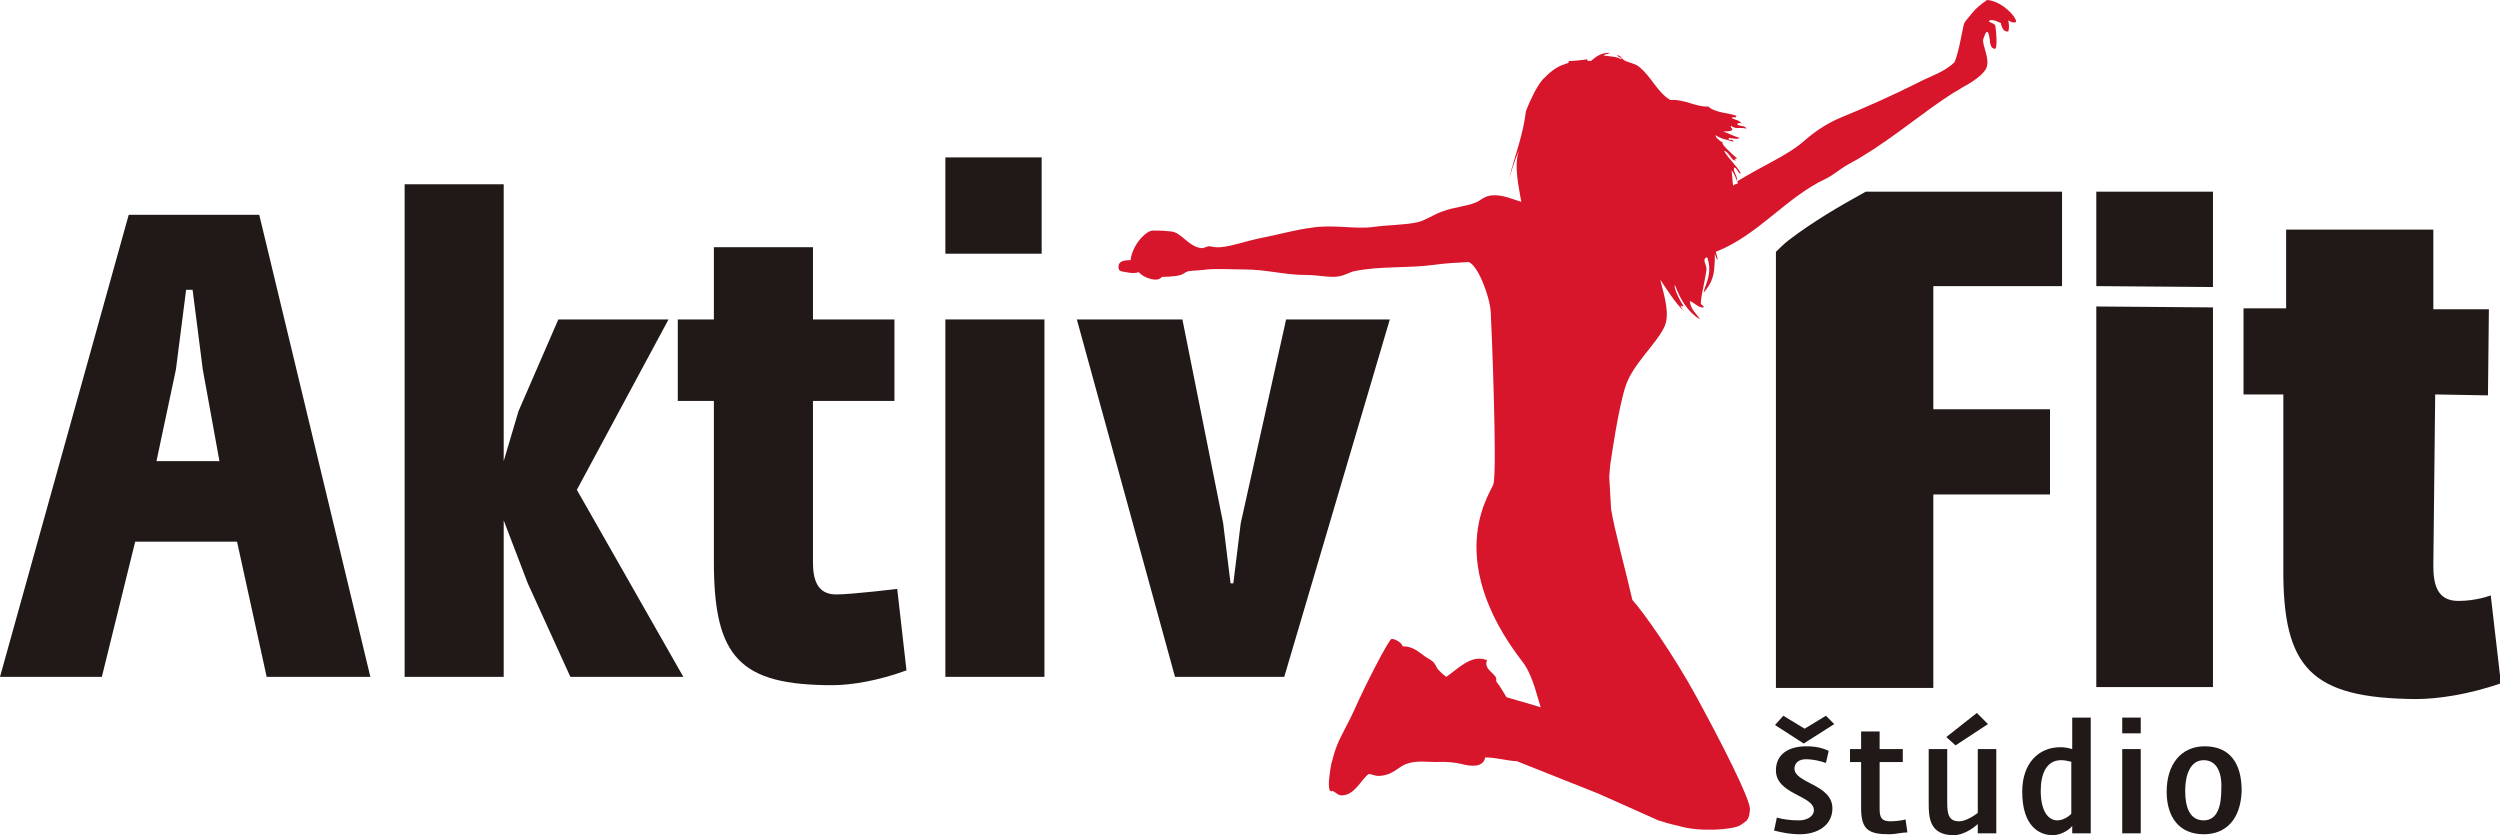 <?xml version="1.0" encoding="utf-8"?>
<!-- Generator: Adobe Illustrator 19.0.0, SVG Export Plug-In . SVG Version: 6.00 Build 0)  -->
<svg version="1.0" id="Layer_1" xmlns="http://www.w3.org/2000/svg" xmlns:xlink="http://www.w3.org/1999/xlink" x="0px" y="0px"
	 width="270px" height="90.2px" viewBox="0 0 270 90.2" style="enable-background:new 0 0 270 90.2;" xml:space="preserve">
<style type="text/css">
	.st0{fill:#211918;}
	.st1{fill:none;}
	.st2{fill:#D7152B;}
</style>
<g id="XMLID_2_">
	<g id="XMLID_40_">
		<g id="XMLID_91_">
			<g id="XMLID_94_">
				<path id="XMLID_104_" class="st0" d="M28.8,73.1l-3.2-14.6h-11L11,73.1H0l13.9-49.9H28l12,49.9H28.8z M21.9,39.9l-1.1-8.6h-0.7
					L19,39.9l-2.1,9.9h6.8L21.9,39.9z"/>
				<path id="XMLID_102_" class="st0" d="M43.7,19.9h10.7v29.9l1.6-5.4l4.3-9.9h11.9l-9.9,18.4l11.5,20.2H61.6L57,63l-2.6-6.8v16.9
					H43.7V19.9z"/>
				<path id="XMLID_100_" class="st0" d="M89.9,74c-10,0-12.8-3-12.8-13.3V43.3h-3.9v-8.8h3.9v-7.8h10.7v7.8h8.8v8.8h-8.8v17.4
					c0,1.8,0.4,3.5,2.5,3.5c1.7,0,6.6-0.6,6.6-0.6l1,8.8C94.9,73.5,92,74,89.9,74z"/>
				<path id="XMLID_97_" class="st0" d="M102.1,27.4V17h10.4v10.4H102.1z M102.1,73.1V34.5h10.7v38.6H102.1z"/>
				<path id="XMLID_95_" class="st0" d="M138.7,73.1h-11.8l-10.6-38.6h11.4l4.4,22l0.8,6.5h0.3l0.8-6.5l4.9-22h11.2L138.7,73.1z"/>
			</g>
		</g>
		<g id="XMLID_88_">
			<path id="XMLID_176_" class="st0" d="M222.7,30.9l0-10.2l-21.2,0c-2.9,1.6-5.8,3.3-8.4,5.3c-0.5,0.4-0.9,0.8-1.3,1.2l0,47.1l17,0
				l0-20.9l12.6,0l0-9.2l-12.6,0V30.9L222.7,30.9z"/>
		</g>
		<g id="XMLID_85_">
			<polygon id="XMLID_173_" class="st0" points="226.4,30.9 226.4,20.7 239,20.7 239,31 			"/>
		</g>
		<g id="XMLID_82_">
			<polygon id="XMLID_175_" class="st0" points="226.4,74.2 226.4,33.1 239,33.2 239,74.2 			"/>
		</g>
		<g id="XMLID_78_">
			<path id="XMLID_172_" class="st0" d="M260.9,75.5c-11.3-0.1-14.4-3.3-14.3-14.3l0-18.6l-4.3,0l0-9.3l4.6,0l0-8.5l15.9,0v8.6l6,0
				l-0.1,9.3l-5.7-0.1l-0.2,18.5c0,2,0.4,3.8,2.7,3.8c2,0,3.5-0.6,3.5-0.6l1.1,9.5C266.6,75,263.3,75.5,260.9,75.5z"/>
		</g>
		<path id="XMLID_77_" class="st1" d="M150.7,78.7c-0.1-0.7-0.3-1.4-0.5-1.9C150.2,77.6,150.3,78.4,150.7,78.7z"/>
		<path id="XMLID_76_" class="st1" d="M149.2,76.9c0-0.2-0.3-0.5-0.3-0.3c0.5,0.3,0.2,0.6,0.5,0.8c-0.3,0.3,0.2,0.7,0.2,1.1
			c0.3,0,0.2-0.2,0.4,0c-0.2-0.6-0.2-1.6-0.7-2.1C149.3,76.7,149.3,76.9,149.2,76.9z"/>
		<path id="XMLID_75_" class="st1" d="M148.2,77.6c0,0.6,0.1,0.6-0.3,0.9c0.1,0.5-0.2,0.7-0.4,0.9c0,0.7,0.1,0.8,0.5,1.2
			c0.3-0.4,0.7-0.9,0.7-1.3c0.2,0,0.3,0,0.4,0.1C148.8,78.7,148.7,77.9,148.2,77.6z"/>
		<path id="XMLID_74_" class="st1" d="M149.8,79.1c0,0.1,0.1,0.4,0.1,0.2C149.9,79.1,149.8,78.9,149.8,79.1z"/>
		<path id="XMLID_73_" class="st1" d="M146.8,80c-0.1,0.3-0.2,0.6,0,0.8c0-0.1,0.1-0.2,0.3-0.3C146.9,80.3,146.9,80.1,146.8,80z"/>
		<path id="XMLID_72_" class="st1" d="M148.9,77.4c0.2,0.2,0.1,1.3,0.5,1.6C149.6,78.5,149.1,77.4,148.9,77.4z"/>
		<path id="XMLID_71_" class="st1" d="M144.3,85.6c0.4,0,0.2-0.5,0.1-0.8c0.3,0,0.3-0.1,0.3-0.3C144.3,84.6,144.2,85.3,144.3,85.6z"
			/>
		<path id="XMLID_70_" class="st1" d="M150.4,76.4c0-0.1-0.1-0.4-0.1-0.2C150.3,76.4,150.4,76.6,150.4,76.4z"/>
		<path id="XMLID_69_" class="st1" d="M146.6,81.3c0-0.2,0.2-0.1,0.2-0.3C146.5,80.9,146.4,81.3,146.6,81.3z"/>
		<path id="XMLID_68_" class="st1" d="M145.9,82.3c0,0.1-0.3,0.4-0.1,0.5C145.8,82.7,146.2,82.4,145.9,82.3z"/>
		<path id="XMLID_67_" class="st1" d="M146.6,81.6C146.2,81.8,146.7,82.1,146.6,81.6L146.6,81.6z"/>
		<path id="XMLID_66_" class="st1" d="M152.8,75.5c0,0.5-0.1,0.9,0.1,1.2C153.1,76.4,153.2,75.7,152.8,75.5z"/>
		<path id="XMLID_65_" class="st1" d="M160,80.4l-0.2-0.1c0.1,0.3-0.2,0.7,0.1,0.9C159.8,80.9,160.1,80.5,160,80.4z"/>
		<path id="XMLID_64_" class="st1" d="M155.1,80.4c-0.1,0.4,0.1,0.5,0.1,0.3C155.2,80.6,155.1,80.1,155.1,80.4z"/>
		<path id="XMLID_63_" class="st1" d="M154.8,81c-0.1,0.1-0.1,0.5,0.2,0.5C155,81.3,155.1,80.9,154.8,81z"/>
		<path id="XMLID_62_" class="st1" d="M157.9,82.2C158.5,82.6,157.7,82,157.9,82.2L157.9,82.2z"/>
		<path id="XMLID_61_" class="st1" d="M156.7,79.6c-0.4-0.1-0.1,0.5-0.4,0.4c0-0.1,0.2-0.4,0-0.4c-0.5,0.3-0.5,1-0.3,1.8
			c0.3,0,0.3,0.3,0.5,0.3c0.1-0.3-0.2-0.7-0.1-0.8c0.2-0.2,0.3,0.1,0.5,0.2C156.7,80.4,156.6,80.3,156.7,79.6z"/>
		<path id="XMLID_60_" class="st1" d="M186.6,83.8c0-0.2-0.2-0.3-0.4-0.3c0,0.1,0.1,0.2,0.1,0.3C186.4,83.8,186.5,83.8,186.6,83.8z"
			/>
		<path id="XMLID_59_" class="st1" d="M186.4,13.6C187.2,14.1,186.3,13.4,186.4,13.6L186.4,13.6z"/>
		<path id="XMLID_58_" class="st1" d="M144.1,83c0-0.1,0.1-0.1,0.1-0.2C144.1,82.8,144.1,82.9,144.1,83z"/>
		<path id="XMLID_57_" class="st1" d="M144.1,83C144.1,83,144.1,83,144.1,83C144.1,83,144.1,83,144.1,83C144.1,83,144.1,83,144.1,83
			z"/>
		<path id="XMLID_56_" class="st1" d="M185.4,17.8c-0.2,0-0.1-0.3-0.3-0.3C185.1,17.8,185.4,18,185.4,17.8z"/>
		<path id="XMLID_55_" class="st1" d="M187.2,20.1c0.1-0.2,0.3-0.2,0.5-0.3c-0.2-0.5-0.3-1.1-0.7-1.4
			C187.1,18.9,187.1,19.8,187.2,20.1z"/>
		<path id="XMLID_54_" class="st1" d="M185,19.9c0.1,0,0.3,0.5,0.4,0.2C185.3,20.1,185.1,19.6,185,19.9z"/>
		<path id="XMLID_53_" class="st1" d="M185.7,14c-0.2,0-0.8-0.3-0.6-0.1C185.4,13.8,185.6,14.3,185.7,14z"/>
		<path id="XMLID_52_" class="st1" d="M176.1,40c0,0.1-0.1,0.3-0.2,0.4c0.2,0,0.4-0.1,0.5-0.2c-0.1,0-0.2,0.1-0.3,0.1
			C176.1,40.2,176.2,40.1,176.1,40z"/>
		<path id="XMLID_51_" class="st1" d="M176.9,40.7C176.9,40.6,177,40.6,176.9,40.7c0,0-0.2,0.1-0.2,0.2c0.1,0,0.1,0.1,0.3,0.1
			c0-0.1,0.1-0.1,0.1-0.2C177,40.7,176.9,40.7,176.9,40.7z"/>
		<path id="XMLID_50_" class="st1" d="M174.1,47.6C174.1,47.6,174.1,47.6,174.1,47.6L174.1,47.6C174.1,47.5,174,47.5,174.1,47.6z"/>
		<path id="XMLID_49_" class="st1" d="M176.1,45.2c0,0.1,0,0.1-0.1,0.1c0,0.1,0,0.1,0,0.2C176.3,45.7,176.3,45.2,176.1,45.2z"/>
		<path id="XMLID_48_" class="st1" d="M176,40.5C176.1,41.1,176.5,40.7,176,40.5L176,40.5z"/>
		<path id="XMLID_47_" class="st1" d="M174,47.7l0.2,0.2c0,0,0,0,0-0.1l0-0.1C174.1,47.8,174,47.7,174,47.7z"/>
		<path id="XMLID_46_" class="st1" d="M175.7,42.4c0,0.1-0.2,0.1-0.2,0.2c0.2,0.2,0.1,0,0.3-0.1c0.1,0.3-0.1,0.2-0.2,0.4
			c0.1,0,0.1,0.1,0.3,0.1c0-0.1,0.1-0.1,0.1-0.2C175.8,42.7,175.9,42.3,175.7,42.4z"/>
		<path id="XMLID_45_" class="st1" d="M187.2,20.1c0.1-0.2,0.3-0.2,0.5-0.3c-0.2-0.5-0.3-1.1-0.7-1.4
			C187.1,18.9,187.1,19.8,187.2,20.1z"/>
		<path id="XMLID_44_" class="st1" d="M186.6,83.8c0-0.2-0.2-0.3-0.4-0.3c0,0.1,0.1,0.2,0.1,0.3C186.4,83.8,186.5,83.8,186.6,83.8z"
			/>
		<path id="XMLID_41_" class="st2" d="M214.6,0c-0.7,0.5-1.1,0.8-1.6,1.4c-0.3,0.4-0.8,0.9-0.9,1.2c-0.3,1.3-0.5,2.8-1,4.1
			C210,7.8,208.5,8.2,207,9c-2.6,1.3-5.5,2.6-8.2,3.7c-1.4,0.6-2.5,1.3-3.7,2.3c-1.1,1-2.3,1.7-3.6,2.4c-1.3,0.7-2.6,1.4-3.9,2.2
			c0.1-0.6-0.5-1.1-0.3-1.5c0.3,0,0.5,0.8,0.7,0.6c-0.5-0.9-1.3-1.5-1.8-2.4c0.6,0.1,0.8,1.2,1.3,1c-0.4-0.2,0-0.1,0.1-0.2
			c-0.6-0.5-1.9-1.7-1.5-1.7c-0.3-0.1-0.9-0.6-0.8-0.8c0.5,0.4,1.3,0.5,1.9,0.7c0-0.4-0.6,0-0.5-0.4c0.3,0,0.9,0.2,1.2,0
			c-0.7-0.2-1.2-0.5-1.8-0.7c0.3,0,0.6,0,0.9-0.1c0.3-0.2-0.3-0.4,0-0.5c0.4,0.4,1,0.1,1.6,0.3c-0.1-0.4-0.8-0.2-1-0.5
			c0.1-0.1,0.3-0.2,0.5,0c-0.2-0.5-0.8-0.4-1.1-0.7c0.2-0.1,0.6,0.1,0.5-0.2c-0.7-0.3-2.3-0.3-3-1c-1.3,0.1-2.5-0.8-4.1-0.7
			c-1.4-0.8-2.1-2.6-3.4-3.6c-0.5-0.4-1.1-0.4-1.6-0.7c-0.3-0.2-0.4-0.6-0.8-0.5c0.1,0.1,0.7,0.3,0.5,0.4c-0.5-0.3-1.2-0.3-1.9-0.4
			c0.1-0.2,0.8-0.2,0.6-0.3c-1,0-1.5,0.5-2,0.9c-0.3-0.1-0.3,0.1-0.4-0.2c-0.5,0.1-1.7,0.2-2,0.2c0.1,0.3-0.2,0.2-0.3,0.3
			c-1.1,0.3-1.8,1-2.5,1.7c-0.6,0.7-1.3,2.1-1.8,3.4c-0.3,2.6-1.2,4.8-1.8,7.2c0,0.1,0.6-2.1,1.1-3c-0.7,1.5,0,4.3,0.2,5.6
			c-1-0.3-2-0.8-3.2-0.7c-0.9,0.1-1.2,0.6-1.8,0.8c-1,0.4-2.4,0.5-3.4,0.9c-1,0.3-1.9,1-2.8,1.2c-1.3,0.3-3.3,0.3-4.7,0.5
			c-2,0.3-4.5-0.3-6.8,0.1c-1.6,0.2-3.4,0.7-4.9,1c-2.2,0.4-4.1,1.2-5.4,1.1c-0.2,0-0.5-0.1-0.7-0.1c-0.3,0-0.5,0.2-0.8,0.2
			c-1.4-0.1-2.2-1.7-3.3-1.8s-0.9-0.1-2-0.1c-0.7,0-2.2,1.5-2.4,3.2c-0.7,0-1.3,0.1-1.3,0.7c0,0.2,0,0.4,0.3,0.5
			c0.6,0.1,1.2,0.3,1.9,0.1c0.4,0.5,1.3,0.8,1.8,0.8c0.5,0,0.7-0.3,0.7-0.3s1.4,0,2-0.2c0.3-0.1,0.5-0.3,0.8-0.4
			c0.6-0.1,1.5-0.1,2.1-0.2c1.3-0.1,2.6,0,3.9,0c2.5,0,4.4,0.6,6.8,0.6c1.1,0,1.9,0.2,2.9,0.2c1,0,1.5-0.4,2.2-0.6
			c2.9-0.6,5.7-0.3,8.7-0.7c1.4-0.2,2.2-0.2,3.7-0.3c1,0.3,2.3,3.7,2.4,5.4c0.1,1.7,0.7,17,0.3,18.5c0.2,0.4-6,7.6,3.3,19.5
			c0.7,1,1.2,2.7,1.2,2.7l0.6,2l-0.6-0.2l-3.1-0.9c-0.3-0.5-0.7-1.2-1.1-1.7c0-0.1,0-0.2,0-0.3c-0.1-0.6-1.4-1-1-2
			c-1.7-0.7-3.2,1-4.4,1.8c-0.3-0.2-0.6-0.5-0.9-0.8c-0.2-0.3-0.3-0.6-0.5-0.8c-0.2-0.2-0.6-0.4-0.9-0.6c-0.7-0.5-1.3-1.1-2.4-1.1
			c-0.2-0.5-0.9-0.8-1.2-0.8c-0.3,0-3,5.3-4,7.6c-0.4,0.9-0.9,1.8-1.5,3c-0.2,0.4-0.6,1.3-0.8,2.1l0,0l0,0c-0.1,0.3-0.1,0.5-0.2,0.7
			c-0.2,1-0.4,2.5-0.2,2.9c0,0,0,0,0,0c0,0,0,0.1,0,0.1c0,0,0.1,0,0.1,0c0.1,0.1,0.1,0.1,0.2,0c0.4,0.2,0.6,0.5,1,0.5
			c1.4,0,2.1-1.7,2.9-2.3c0.4,0,0.7,0.2,1,0.2c1.6,0,2.2-1,3.1-1.3c1.1-0.4,2.2-0.2,3.2-0.2v0c0,0,1.4-0.1,2.7,0.2c0,0,0,0,0,0
			c1.1,0.3,2.4,0.4,2.6-0.7c1.2,0,2.5,0.4,3.4,0.4l8.8,3.5c2.7,1.2,6.5,2.9,6.5,2.9c0.6,0.2,1.3,0.4,2.2,0.6c2.3,0.7,6,0.4,6.7-0.1
			c0.7-0.5,0.9-0.5,1-1.7c0-1.2-3.2-7.4-5.7-12s-5.8-9.3-7-10.6c-0.7-3.1-1.9-7.4-2.3-9.8c0,0,0,0,0,0c0,0-0.2-3.5-0.2-3.5
			s0.1-1.5,0.2-1.9c0,0,0.8-5.7,1.6-8c0.8-2.3,3.3-4.5,4.1-6.2c0.7-1.3,0.1-3.3-0.4-5.2c0.1,0.1,1.8,2.9,2.8,3.6
			c-0.3-0.2-0.5-0.5-0.6-0.8c0.1,0,0.2,0.2,0.3,0c-0.5-0.7-1.1-2.1-0.9-2.2c0.6,1.6,1.4,2.9,2.7,3.7c-0.4-0.7-1-1-1.1-2
			c0.5,0.2,1,0.8,1.5,0.7c0-0.3-0.4-0.2-0.3-0.6c0-0.6,0.6-3,0.6-3.6c0-0.4-0.5-1,0-1.2c0.2,0,0.1,0.3,0.2,0.4
			c0.4,1.6-0.5,2.9-0.5,3.4c1.3-1.5,1.1-2.6,1.2-3.5c0,0.2,0-0.3,0-0.7c0.1,0.3,0.2,0.6,0.3,0.7c0-0.4-0.1-0.5-0.2-0.9
			c4.6-1.8,7.6-5.9,11.9-7.9c0.8-0.4,1.2-0.8,2-1.3c0.6-0.4,1.3-0.7,1.9-1.1c3.5-2.1,6.6-4.8,9.9-6.9c0.4-0.2,0.7-0.4,1-0.6l0,0
			c0,0,2-1,2.5-2c0.5-1-0.5-2.6-0.3-3.2c0.2-0.6,0.5-1.4,0.7,0.1c0,0.5,0.2,0.8,0.2,0.8s0.5,0.5,0.5-0.2c0.1-0.7-0.1-2.1-0.1-2.1
			c-0.1-0.3-0.5-0.3-0.7-0.5c0.2-0.4,1.3,0.2,1.3,0.2s0.1,1,0.8,0.9c0.1-0.5,0.1-0.5,0-1.2c0.2,0.1,0.4,0.3,0.8,0.2
			C218,2.1,216.3,0.1,214.6,0z M187.2,20.1c-0.1-0.3-0.1-1.2-0.2-1.7c0.3,0.3,0.5,0.9,0.7,1.4C187.5,19.9,187.2,19.9,187.2,20.1z"/>
	</g>
	<g id="XMLID_3_">
		<g id="XMLID_129_">
			<path id="XMLID_144_" class="st0" d="M194.4,90.1c-1.1,0-2-0.2-2.8-0.4l0.3-1.4c0.7,0.2,1.5,0.3,2.4,0.3c0.8,0,1.6-0.4,1.6-1.1
				c0-1.6-4.1-1.7-4.1-4.3c0-1.7,1.3-2.6,3.3-2.6c1,0,1.8,0.2,2.4,0.5l-0.3,1.3c-0.6-0.2-1.3-0.4-2.2-0.4c-0.7,0-1.2,0.4-1.2,1
				c0,1.6,4.1,1.7,4.1,4.3C197.9,89.2,196.2,90.1,194.4,90.1z M194.8,80.3l-3.1-2l0.9-1l2.3,1.4l2.3-1.4l0.9,0.9L194.8,80.3z"/>
			<path id="XMLID_142_" class="st0" d="M204.1,90.1c-2.2,0-3.1-0.4-3.1-2.8v-5h-1.2v-1.4h1.2V79h2v1.9h2.5v1.4h-2.5v5.1
				c0,1,0.3,1.3,1.2,1.3c0.5,0,1.3-0.1,1.6-0.2l0.2,1.4C205.4,89.9,204.7,90.1,204.1,90.1z"/>
			<path id="XMLID_139_" class="st0" d="M213.6,90v-1c-0.2,0.2-1.4,1.2-2.6,1.2c-2.6,0-2.7-1.9-2.7-3.4v-5.9h2v5.8
				c0,1.3,0.2,2,1.3,2c0.7,0,1.6-0.6,2-0.9v-6.9h2V90H213.6z M211.2,80.5l-1-0.9l3.3-2.6l1.2,1.2L211.2,80.5z"/>
			<path id="XMLID_136_" class="st0" d="M223.8,90v-0.8c-0.2,0.3-1.1,1-2.1,1c-1.4,0-3.3-0.9-3.3-4.7c0-3.1,1.8-4.8,4.1-4.8
				c0.8,0,1.2,0.2,1.3,0.2v-3.4h2V90H223.8z M223.8,82.3c-0.1,0-0.6-0.2-1.2-0.2c-1.6,0-2.2,1.5-2.2,3.3c0,2.2,0.8,3.2,1.8,3.2
				c0.6,0,1.2-0.4,1.5-0.7V82.3z"/>
			<path id="XMLID_133_" class="st0" d="M229.2,90v-9.1h2V90H229.2z M229.2,79.2v-1.7h2v1.7H229.2z"/>
			<path id="XMLID_130_" class="st0" d="M238,90.1c-2.6,0-4-1.8-4-4.6c0-3,1.6-4.9,4.1-4.9c2.7,0,4,1.8,4,4.8
				C242,88.5,240.4,90.1,238,90.1z M238,82.1c-1.5,0-2,1.7-2,3.3c0,1.8,0.5,3.2,2,3.2c1.5,0,1.9-1.6,1.9-3.3
				C240,83.8,239.6,82.1,238,82.1z"/>
		</g>
	</g>
</g>
</svg>
